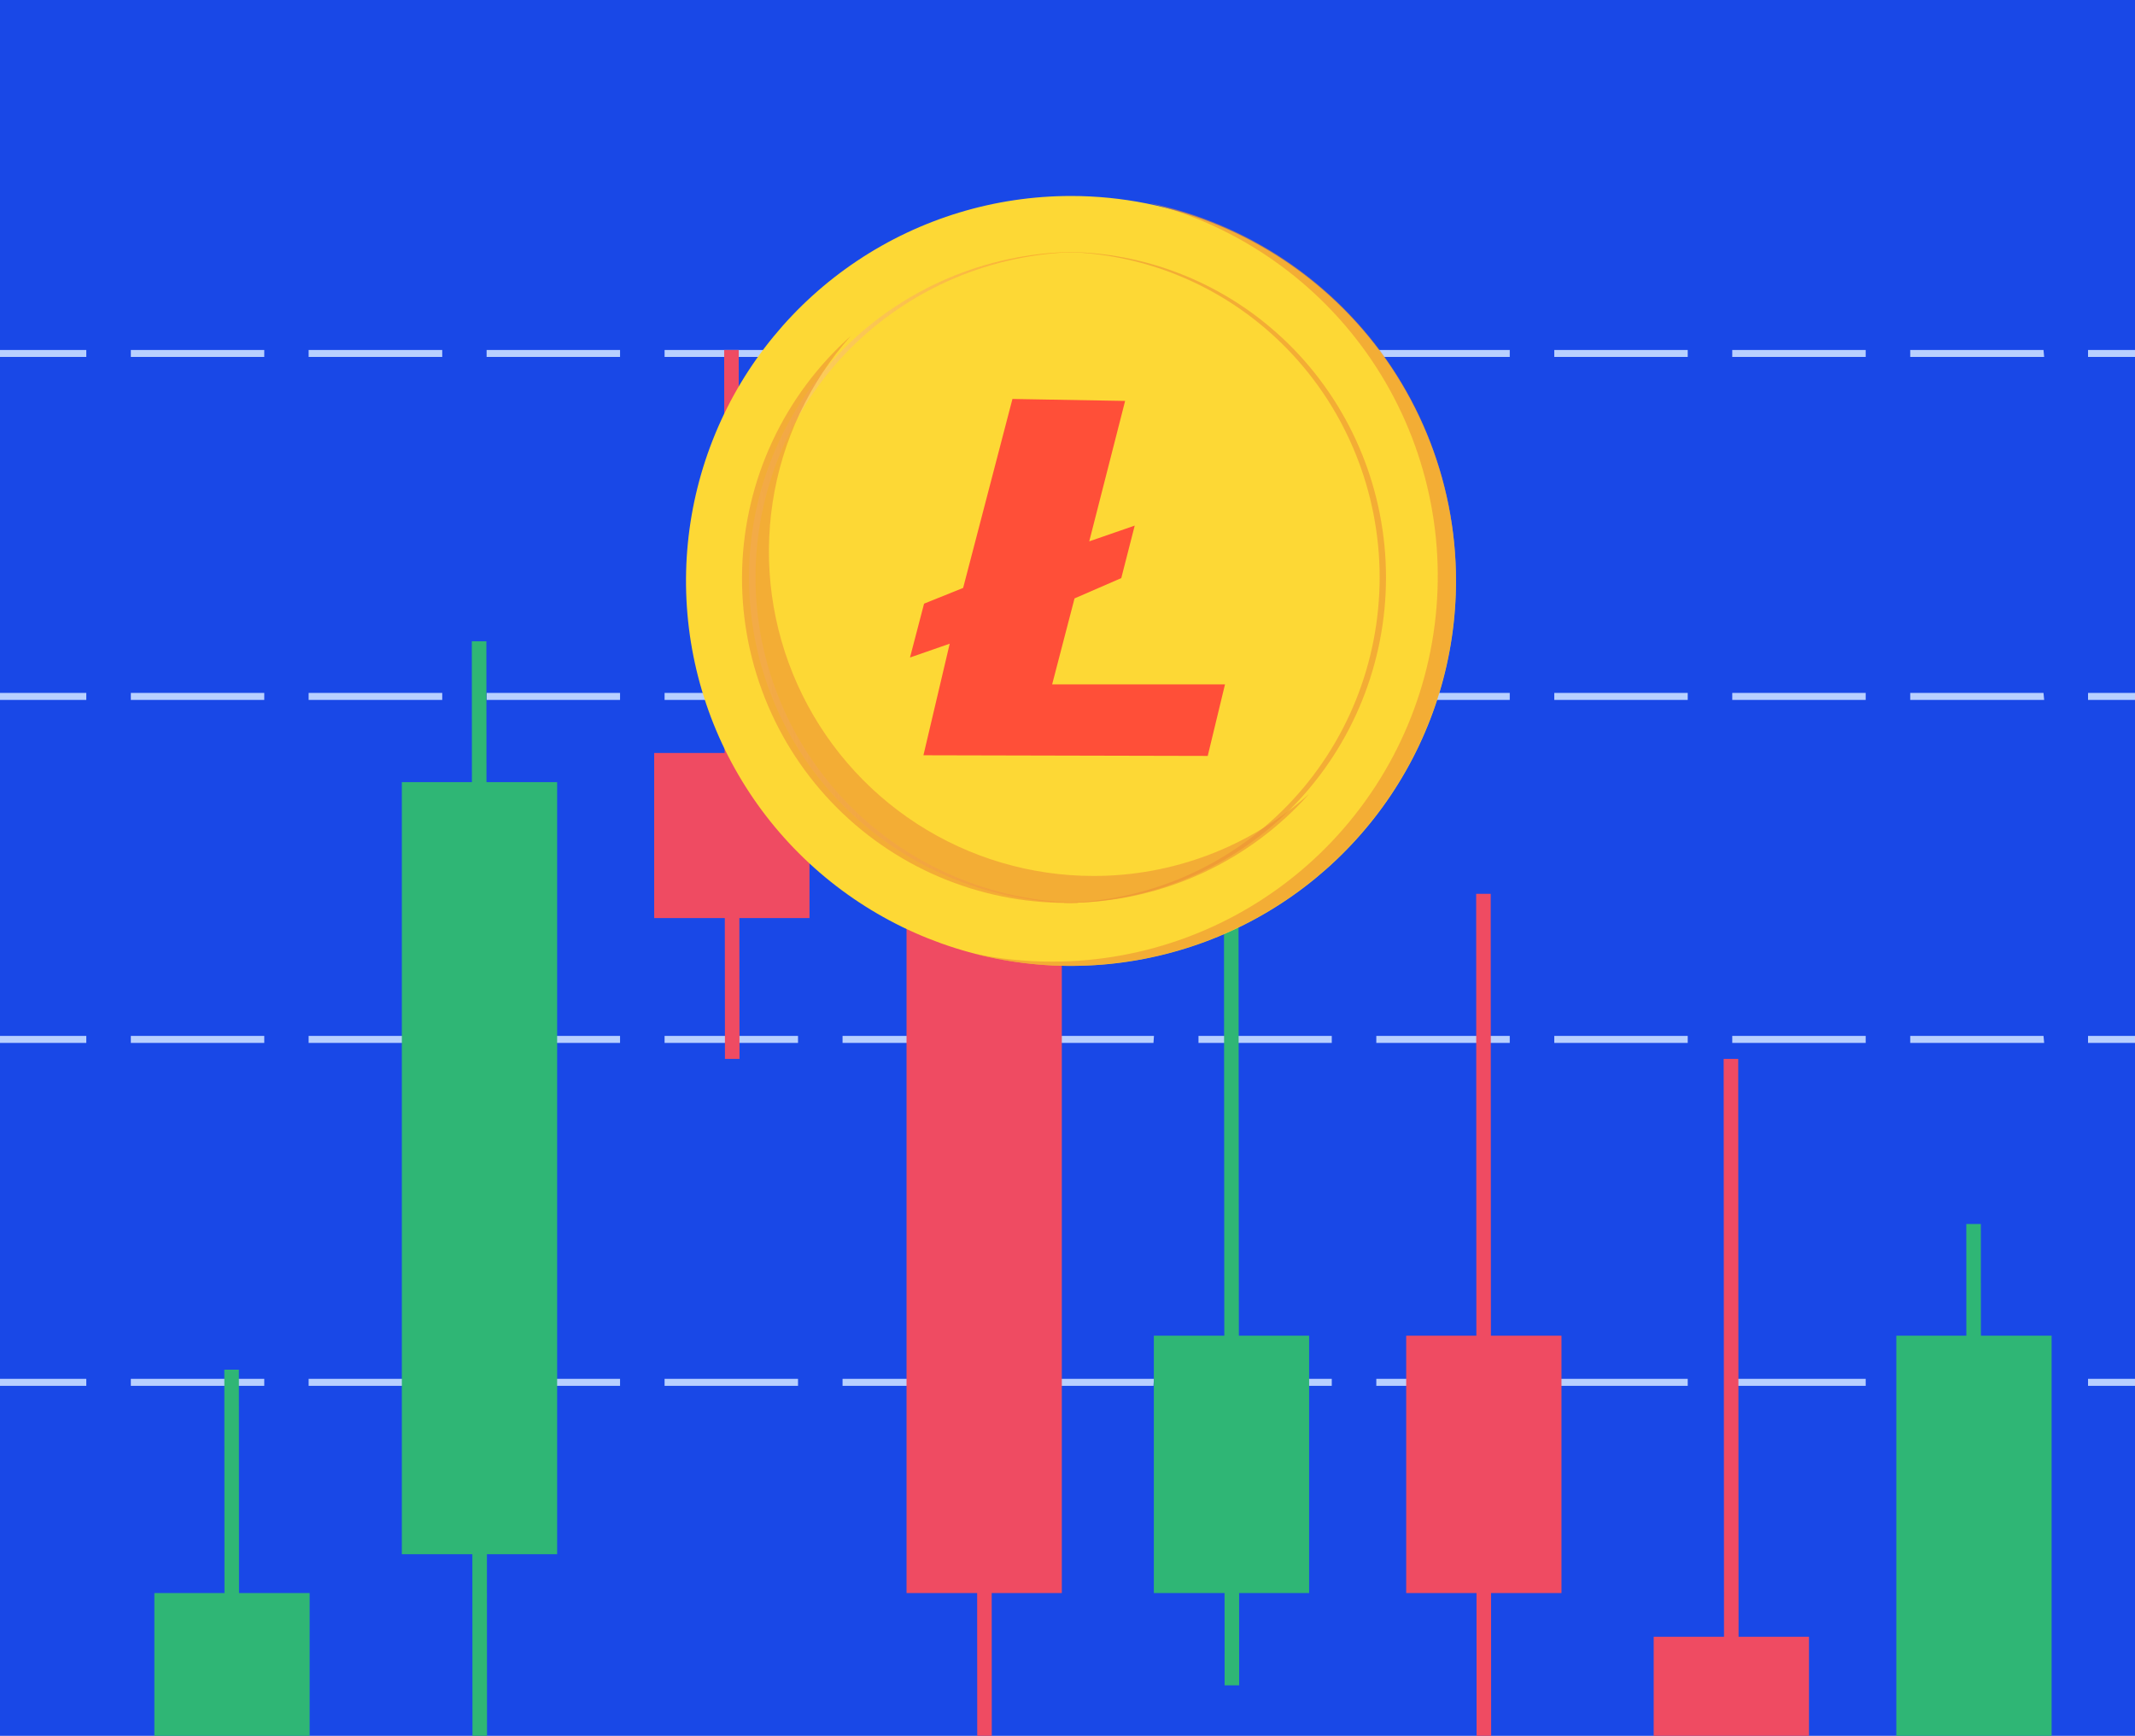 <?xml version="1.0" encoding="UTF-8"?>
<svg xmlns="http://www.w3.org/2000/svg" width="305" height="248" viewBox="0 0 305 248" fill="none">
  <g clip-path="url(#clip0_6193_23504)">
    <path d="M305 0H0V248H305V0Z" fill="#1948E7"></path>
    <path d="M358 148L349.14 148L349.14 149L358 149L358 148ZM342.778 148L323.716 148L323.716 149L342.778 149L342.778 148ZM317.353 148L298.291 148L298.291 149L317.353 149L317.353 148ZM291.929 148L272.89 148L272.89 149L292.023 149L291.929 148ZM266.528 148L247.465 148L247.465 149L266.528 149L266.528 148ZM241.103 148L222.04 148L222.04 149L241.103 149L241.103 148ZM215.678 148L196.616 148L196.616 149L215.678 149L215.678 148ZM190.253 148L171.214 148L171.214 149L190.253 149L190.253 148ZM164.852 148L145.766 148L145.766 149L164.782 149L164.852 148ZM139.428 148L120.365 148L120.365 149L139.428 149L139.428 148ZM114.003 148L94.94 148L94.94 149L114.003 149L114.003 148ZM88.578 148L69.516 148L69.516 149L88.578 149L88.578 148ZM63.177 148L44.091 148L44.091 149L63.177 149L63.177 148ZM37.752 148L18.69 148L18.69 149L37.752 149L37.752 148ZM12.328 148L-6.735 148L-6.735 149L12.328 149L12.328 148ZM-13.097 148L-32.16 148L-32.16 149L-13.097 149L-13.097 148ZM-38.522 148L-52 148L-52 149L-38.522 149L-38.522 148Z" fill="#B8D0FF"></path>
    <path d="M358 50L349.14 50L349.14 51L358 51L358 50ZM342.778 50L323.716 50L323.716 51L342.778 51L342.778 50ZM317.353 50L298.291 50L298.291 51L317.353 51L317.353 50ZM291.929 50L272.89 50L272.89 51L292.023 51L291.929 50ZM266.528 50L247.465 50L247.465 51L266.528 51L266.528 50ZM241.103 50L222.04 50L222.04 51L241.103 51L241.103 50ZM215.678 50L196.616 50L196.616 51L215.678 51L215.678 50ZM190.253 50L171.214 50L171.214 51L190.253 51L190.253 50ZM164.852 50L145.766 50L145.766 51L164.782 51L164.852 50ZM139.428 50L120.365 50L120.365 51L139.428 51L139.428 50ZM114.003 50L94.94 50L94.94 51L114.003 51L114.003 50ZM88.578 50L69.516 50L69.516 51L88.578 51L88.578 50ZM63.177 50L44.091 50L44.091 51L63.177 51L63.177 50ZM37.752 50L18.69 50L18.69 51L37.752 51L37.752 50ZM12.328 50L-6.735 50L-6.735 51L12.328 51L12.328 50ZM-13.097 50L-32.16 50L-32.16 51L-13.097 51L-13.097 50ZM-38.522 50L-52 50L-52 51L-38.522 51L-38.522 50Z" fill="#B8D0FF"></path>
    <path d="M358 197L349.14 197L349.14 198L358 198L358 197ZM342.778 197L323.716 197L323.716 198L342.778 198L342.778 197ZM317.353 197L298.291 197L298.291 198L317.353 198L317.353 197ZM291.929 197L272.89 197L272.89 198L292.023 198L291.929 197ZM266.528 197L247.465 197L247.465 198L266.528 198L266.528 197ZM241.103 197L222.04 197L222.04 198L241.103 198L241.103 197ZM215.678 197L196.616 197L196.616 198L215.678 198L215.678 197ZM190.253 197L171.214 197L171.214 198L190.253 198L190.253 197ZM164.852 197L145.766 197L145.766 198L164.782 198L164.852 197ZM139.428 197L120.365 197L120.365 198L139.428 198L139.428 197ZM114.003 197L94.94 197L94.94 198L114.003 198L114.003 197ZM88.578 197L69.516 197L69.516 198L88.578 198L88.578 197ZM63.177 197L44.091 197L44.091 198L63.177 198L63.177 197ZM37.752 197L18.69 197L18.69 198L37.752 198L37.752 197ZM12.328 197L-6.735 197L-6.735 198L12.328 198L12.328 197ZM-13.097 197L-32.16 197L-32.16 198L-13.097 198L-13.097 197ZM-38.522 197L-52 197L-52 198L-38.522 198L-38.522 197Z" fill="#B8D0FF"></path>
    <path d="M358 99L349.14 99L349.14 100L358 100L358 99ZM342.778 99L323.716 99L323.716 100L342.778 100L342.778 99ZM317.353 99L298.291 99L298.291 100L317.353 100L317.353 99ZM291.929 99L272.89 99L272.89 100L292.023 100L291.929 99ZM266.528 99L247.465 99L247.465 100L266.528 100L266.528 99ZM241.103 99L222.04 99L222.04 100L241.103 100L241.103 99ZM215.678 99L196.616 99L196.616 100L215.678 100L215.678 99ZM190.253 99L171.214 99L171.214 100L190.253 100L190.253 99ZM164.852 99L145.766 99L145.766 100L164.782 100L164.852 99ZM139.428 99L120.365 99L120.365 100L139.428 100L139.428 99ZM114.003 99L94.94 99L94.94 100L114.003 100L114.003 99ZM88.578 99L69.516 99L69.516 100L88.578 100L88.578 99ZM63.177 99L44.091 99L44.091 100L63.177 100L63.177 99ZM37.752 99L18.69 99L18.69 100L37.752 100L37.752 99ZM12.328 99L-6.735 99L-6.735 100L12.328 100L12.328 99ZM-13.097 99L-32.16 99L-32.16 100L-13.097 100L-13.097 99ZM-38.522 99L-52 99L-52 100L-38.522 100L-38.522 99Z" fill="#B8D0FF"></path>
    <g clip-path="url(#clip1_6193_23504)">
      <path d="M282.981 174.877H280.901L280.908 190.833H270.904V310.161H281.005L281.012 319.873H283.092L283.085 310.161H293.089V190.833H282.988L282.981 174.877Z" fill="#2FB675"></path>
      <path d="M248.318 151.289H246.238L246.287 233.847H236.241V310.161H246.335L246.349 330.28H248.429L248.415 310.161H258.426V233.847H248.366L248.318 151.289Z" fill="#EF4B62"></path>
      <path d="M212.961 127.701H210.882L210.909 190.833H200.885V227.603H210.93L210.993 346.236H213.072L213.01 227.603H223.069V190.833H212.989L212.961 127.701Z" fill="#EF4B62"></path>
      <path d="M176.912 99.951H174.832L174.901 190.833H164.835V227.603H174.936L174.943 240.784H177.023L177.016 227.603H187.019V190.833H176.981L176.912 99.951Z" fill="#2FB675"></path>
      <path d="M141.583 77.057H139.503L139.53 131.17H129.506V227.603H139.593L139.614 267.147H141.693L141.673 227.603H151.69V131.17H141.61L141.583 77.057Z" fill="#EF4B62"></path>
      <path d="M105.533 50H103.453L103.515 107.582H93.456V131.17H103.543L103.564 151.289H105.644L105.623 131.17H115.641V107.582H105.595L105.533 50Z" fill="#EF4B62"></path>
      <path d="M69.483 91.626H67.403L67.417 111.745H57.406V222.053H67.479L67.514 278.247H69.594L69.559 222.053H79.591V111.745H69.497L69.483 91.626Z" fill="#2FB675"></path>
      <path d="M34.127 195.69H32.047L32.068 227.603H22.05V337.911H32.144L32.158 365.662H34.237L34.224 337.911H44.234V227.603H34.147L34.127 195.69Z" fill="#2FB675"></path>
    </g>
    <path d="M208 83C208 93.878 204.774 104.512 198.731 113.556C192.687 122.601 184.098 129.651 174.048 133.813C163.998 137.976 152.939 139.065 142.27 136.943C131.601 134.821 121.801 129.583 114.109 121.891C106.417 114.199 101.179 104.399 99.057 93.73C96.935 83.061 98.024 72.002 102.187 61.952C106.349 51.903 113.399 43.313 122.444 37.269C131.488 31.226 142.122 28 153 28C167.587 28 181.576 33.795 191.891 44.109C202.205 54.424 208 68.413 208 83Z" fill="#FDD835"></path>
    <g style="mix-blend-mode:multiply" opacity="0.6">
      <path d="M208 82.918C208 91.337 206.07 99.644 202.359 107.201C198.647 114.758 193.252 121.363 186.589 126.51C179.926 131.657 172.172 135.207 163.922 136.889C155.672 138.572 147.146 138.34 139 136.213C142.727 137.002 146.527 137.396 150.337 137.389C163.734 137.383 176.67 132.495 186.723 123.64C196.776 114.784 203.256 102.569 204.952 89.281C206.648 75.992 203.442 62.541 195.935 51.445C188.428 40.35 177.135 32.37 164.168 29C176.557 31.585 187.677 38.356 195.66 48.176C203.642 57.995 208 70.264 208 82.918Z" fill="#ED9135"></path>
    </g>
    <path style="mix-blend-mode:multiply" d="M154 129H153.084C140.788 128.785 129.068 123.792 120.449 115.095C111.83 106.398 107 94.693 107 82.5C107 70.307 111.83 58.602 120.449 49.905C129.068 41.208 140.788 36.215 153.084 36H154C141.707 36.215 129.992 41.206 121.375 49.901C112.758 58.595 107.93 70.297 107.93 82.486C107.93 94.674 112.758 106.376 121.375 115.07C129.992 123.765 141.707 128.757 154 128.971V129Z" fill="url(#paint0_linear_6193_23504)"></path>
    <g style="mix-blend-mode:multiply" opacity="0.6">
      <path d="M152 129H152.896C164.931 128.785 176.401 123.792 184.837 115.095C193.273 106.398 198 94.693 198 82.5C198 70.307 193.273 58.602 184.837 49.905C176.401 41.208 164.931 36.215 152.896 36H152C164.031 36.215 175.498 41.206 183.931 49.901C192.364 58.595 197.09 70.297 197.09 82.486C197.09 94.674 192.364 106.376 183.931 115.07C175.498 123.765 164.031 128.757 152 128.971V129Z" fill="#ED9135"></path>
    </g>
    <g style="mix-blend-mode:multiply" opacity="0.6">
      <path d="M156.203 125.149C147.268 125.148 138.524 122.566 131.022 117.711C123.52 112.857 117.581 105.938 113.919 97.787C110.257 89.637 109.028 80.601 110.38 71.769C111.733 62.936 115.608 54.682 121.541 48C116.823 52.199 113.012 57.318 110.343 63.042C107.674 68.766 106.203 74.976 106.02 81.289C105.836 87.603 106.945 93.887 109.277 99.757C111.609 105.627 115.116 110.958 119.582 115.424C124.049 119.89 129.38 123.396 135.25 125.727C141.12 128.058 147.404 129.165 153.717 128.98C160.03 128.795 166.238 127.322 171.962 124.652C177.685 121.981 182.803 118.17 187 113.45C178.519 121 167.557 125.164 156.203 125.149Z" fill="#ED9135"></path>
    </g>
    <path fill-rule="evenodd" clip-rule="evenodd" d="M144.635 57L137.591 83.998L132.01 86.245L130 93.939L135.673 91.965L131.919 107.906L172.533 108L175 97.778H150.307L153.505 85.496L160.183 82.594L162.102 75.095L155.607 77.342L160.731 57.281L144.635 57Z" fill="#FF4F38"></path>
  </g>
  <defs>
    <linearGradient id="paint0_linear_6193_23504" x1="37.808" y1="88.243" x2="157.033" y2="82.202" gradientUnits="userSpaceOnUse">
      <stop offset="0.02" stop-color="white" stop-opacity="0"></stop>
      <stop offset="1" stop-color="#F9A825"></stop>
    </linearGradient>
    <clipPath id="clip0_6193_23504">
      <rect width="305" height="248" fill="white"></rect>
    </clipPath>
    <clipPath id="clip1_6193_23504">
      <rect width="1083" height="367" fill="white" transform="translate(-14 50)"></rect>
    </clipPath>
  </defs>
</svg>
